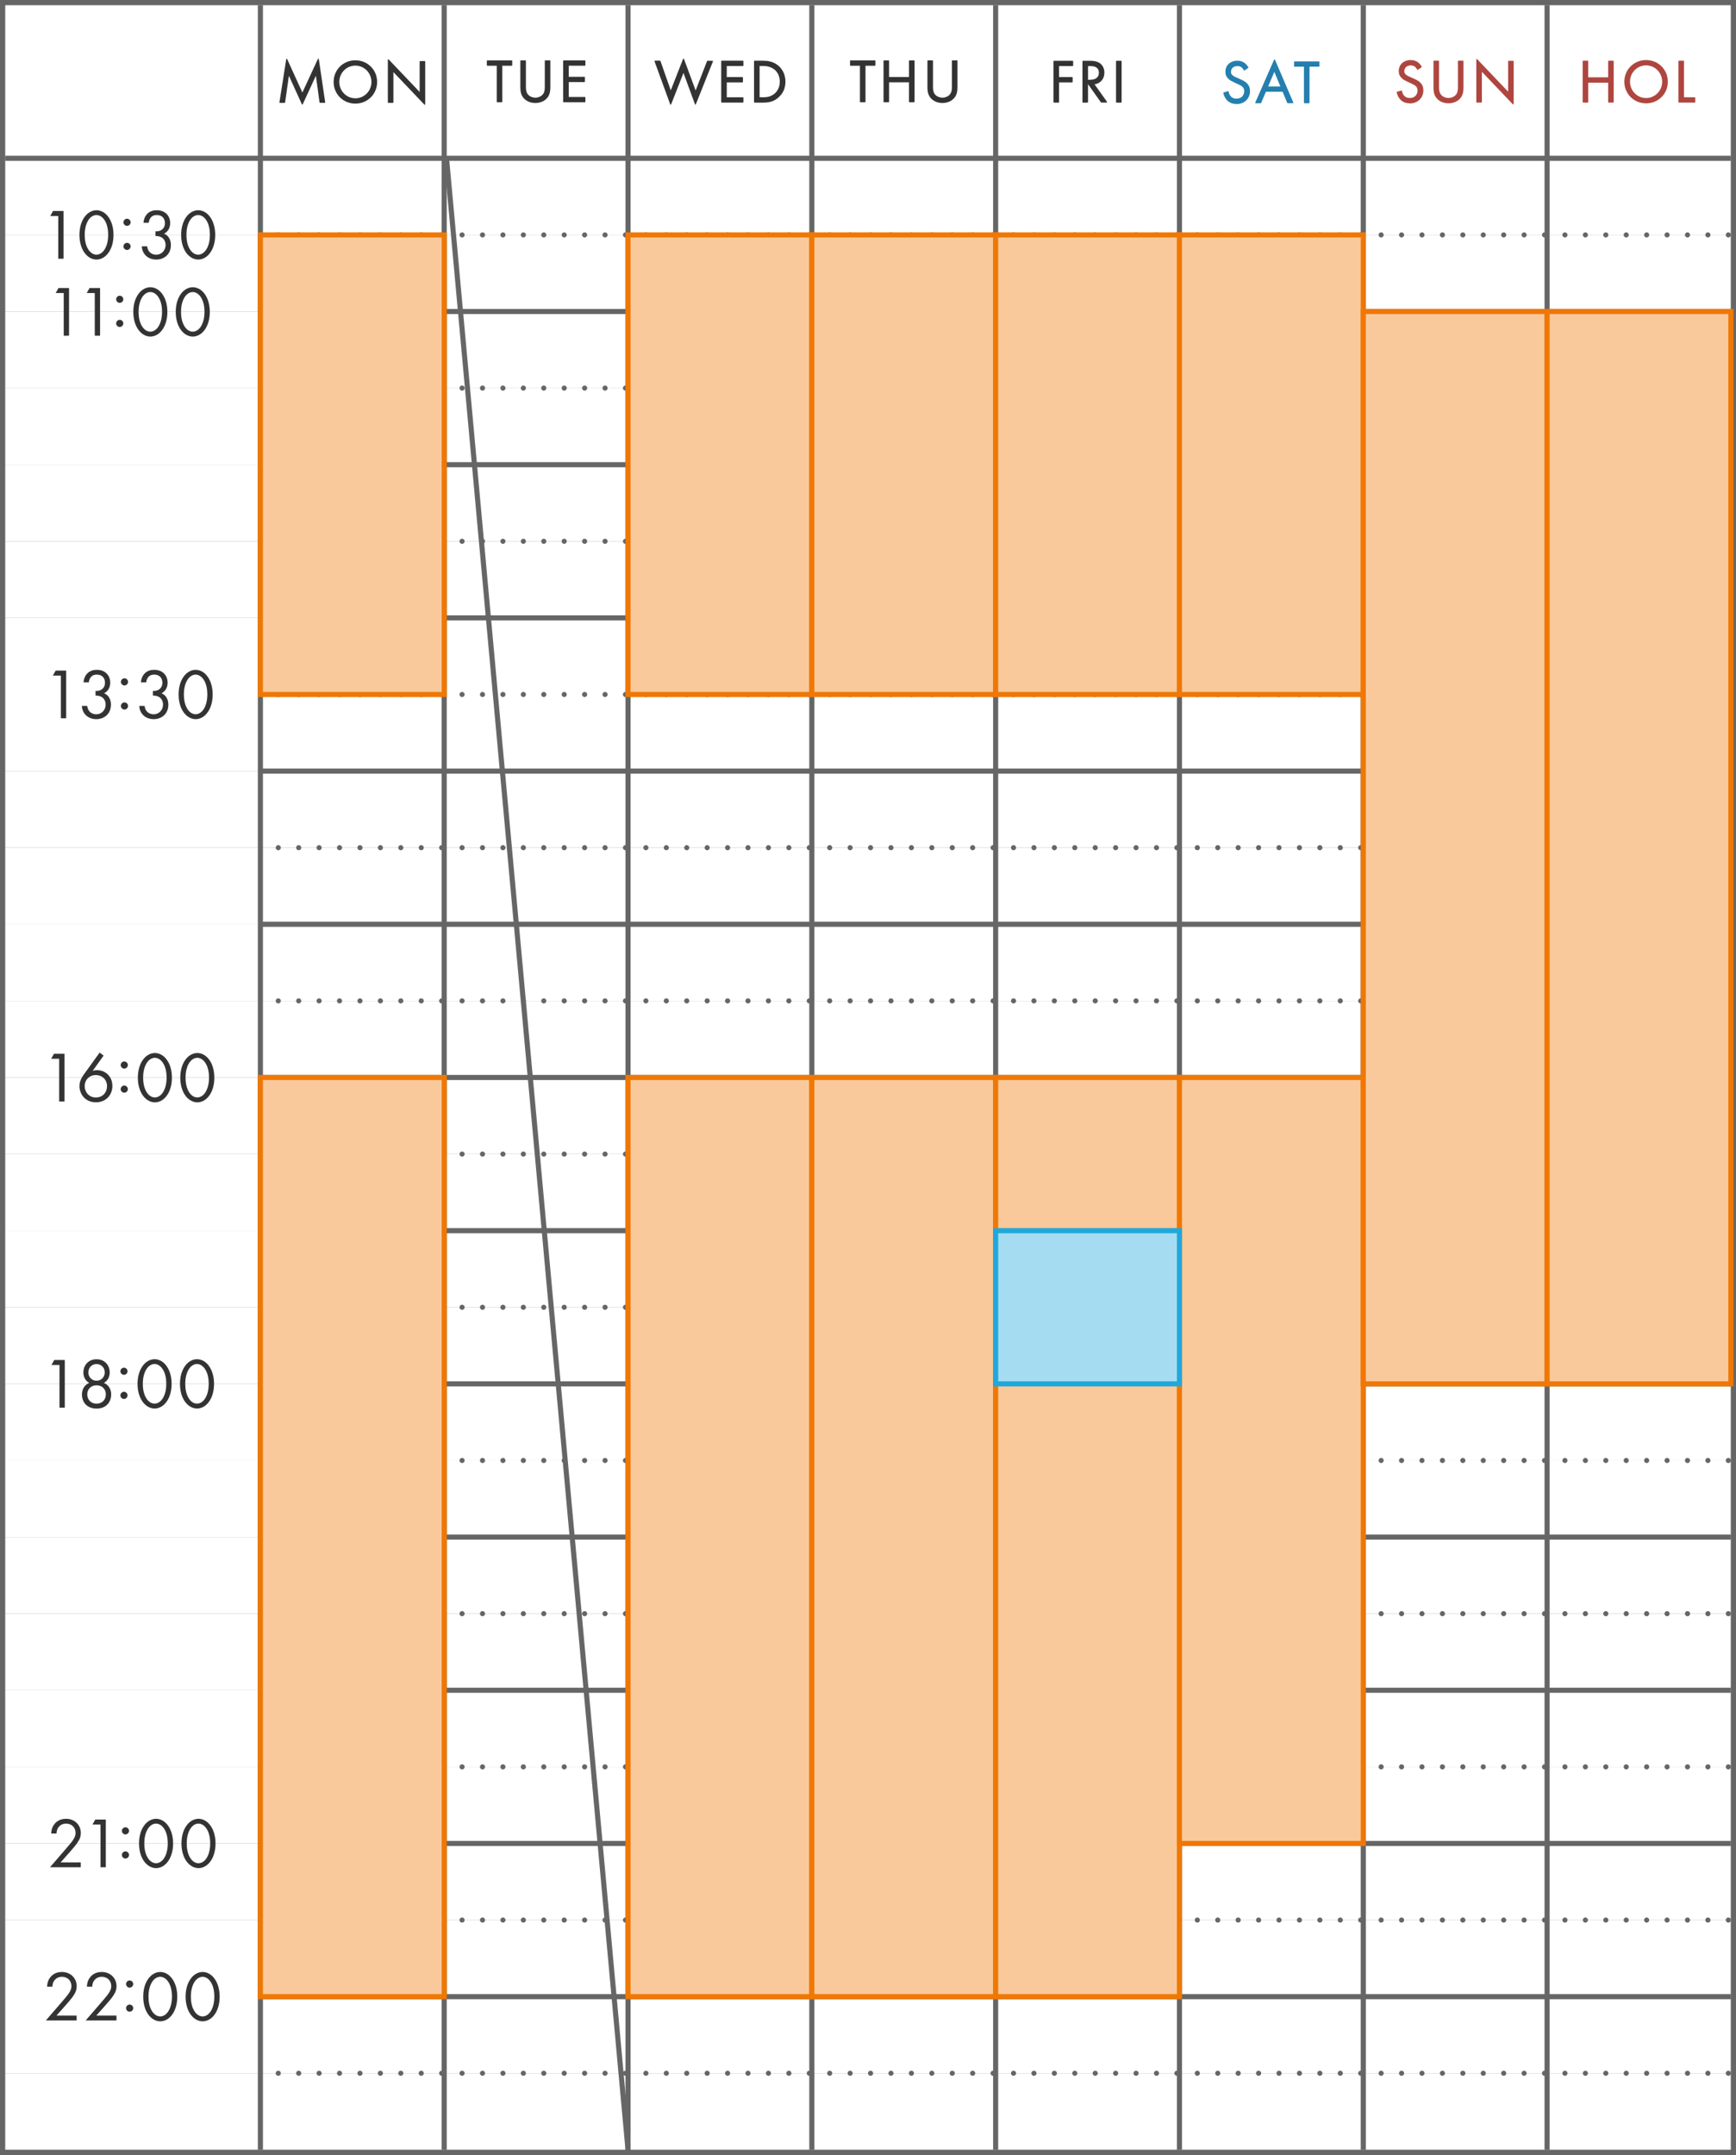 <?xml version="1.0" encoding="UTF-8"?>
<svg id="_レイヤー_2" data-name="レイヤー 2" xmlns="http://www.w3.org/2000/svg" viewBox="0 0 340 422">
  <rect x="0" y="0" width="340" height="422" fill="#808080" stroke="none"/>
  <defs>
    <style>
      .cls-1 {
        stroke-dasharray: 0 0 0 4;
      }

      .cls-1, .cls-2 {
        stroke-linecap: round;
      }

      .cls-1, .cls-2, .cls-3, .cls-4, .cls-5 {
        stroke-miterlimit: 10;
      }

      .cls-1, .cls-2, .cls-5 {
        fill: none;
        stroke: #666;
      }

      .cls-6 {
        fill: #fff;
      }

      .cls-7 {
        fill: #666;
      }

      .cls-8 {
        fill: #333;
      }

      .cls-9 {
        fill: #ae463f;
      }

      .cls-10 {
        fill: #247fae;
      }

      .cls-3 {
        fill: #a6dcf1;
        stroke: #20a8db;
      }

      .cls-4 {
        fill: #f9c99b;
        stroke: #ef7805;
      }
    </style>
  </defs>
  <g id="_レイヤー_1-2" data-name="レイヤー 1">
    <g>
      <rect class="cls-6" x="1" y="31" width="50" height="15"/>
      <rect class="cls-6" x="1" y="46" width="50" height="15"/>
      <rect class="cls-6" x="1" y="61" width="50" height="15"/>
      <rect class="cls-6" x="1" y="76" width="50" height="15"/>
      <rect class="cls-6" x="1" y="91" width="50" height="15"/>
      <rect class="cls-6" x="1" y="106" width="50" height="15"/>
      <rect class="cls-6" x="1" y="121" width="50" height="15"/>
      <rect class="cls-6" x="1" y="136" width="50" height="15"/>
      <rect class="cls-6" x="1" y="151" width="50" height="15"/>
      <rect class="cls-6" x="1" y="166" width="50" height="15"/>
      <rect class="cls-6" x="1" y="181" width="50" height="15"/>
      <rect class="cls-6" x="1" y="196" width="50" height="15"/>
      <rect class="cls-6" x="1" y="211" width="50" height="15"/>
      <rect class="cls-6" x="1" y="226" width="50" height="15"/>
      <rect class="cls-6" x="1" y="241" width="50" height="15"/>
      <rect class="cls-6" x="1" y="256" width="50" height="15"/>
      <rect class="cls-6" x="1" y="271" width="50" height="15"/>
      <rect class="cls-6" x="1" y="286" width="50" height="15"/>
      <rect class="cls-6" x="1" y="301" width="50" height="15"/>
      <rect class="cls-6" x="1" y="316" width="50" height="15"/>
      <rect class="cls-6" x="1" y="331" width="50" height="15"/>
      <rect class="cls-6" x="1" y="346" width="50" height="15"/>
      <rect class="cls-6" x="1" y="361" width="50" height="15"/>
      <rect class="cls-6" x="1" y="376" width="50" height="15"/>
      <rect class="cls-6" x="1" y="391" width="50" height="15"/>
      <rect class="cls-6" x="1" y="406" width="50" height="15"/>
      <g>
        <rect class="cls-6" x="1" y="1" width="50" height="30"/>
        <rect class="cls-6" x="51" y="1" width="36" height="30"/>
        <rect class="cls-6" x="51" y="31" width="36" height="15"/>
        <rect class="cls-6" x="51" y="46" width="36" height="15"/>
        <rect class="cls-6" x="51" y="61" width="36" height="15"/>
        <rect class="cls-6" x="51" y="76" width="36" height="15"/>
        <rect class="cls-6" x="51" y="91" width="36" height="15"/>
        <rect class="cls-6" x="51" y="106" width="36" height="15"/>
        <rect class="cls-6" x="51" y="121" width="36" height="15"/>
        <rect class="cls-6" x="51" y="136" width="36" height="15"/>
        <rect class="cls-6" x="51" y="151" width="36" height="15"/>
        <rect class="cls-6" x="51" y="166" width="36" height="15"/>
        <rect class="cls-6" x="51" y="181" width="36" height="15"/>
        <rect class="cls-6" x="51" y="196" width="36" height="15"/>
        <rect class="cls-6" x="51" y="211" width="36" height="15"/>
        <rect class="cls-6" x="51" y="226" width="36" height="15"/>
        <rect class="cls-6" x="51" y="241" width="36" height="15"/>
        <rect class="cls-6" x="51" y="256" width="36" height="15"/>
        <rect class="cls-6" x="51" y="271" width="36" height="15"/>
        <rect class="cls-6" x="51" y="286" width="36" height="15"/>
        <rect class="cls-6" x="51" y="301" width="36" height="15"/>
        <rect class="cls-6" x="51" y="316" width="36" height="15"/>
        <rect class="cls-6" x="51" y="331" width="36" height="15"/>
        <rect class="cls-6" x="51" y="346" width="36" height="15"/>
        <rect class="cls-6" x="51" y="361" width="36" height="15"/>
        <rect class="cls-6" x="51" y="376" width="36" height="15"/>
        <rect class="cls-6" x="51" y="391" width="36" height="15"/>
        <rect class="cls-6" x="51" y="406" width="36" height="15"/>
        <rect class="cls-6" x="87" y="1" width="36" height="30"/>
        <rect class="cls-6" x="87" y="31" width="36" height="15"/>
        <rect class="cls-6" x="87" y="46" width="36" height="15"/>
        <rect class="cls-6" x="87" y="61" width="36" height="15"/>
        <rect class="cls-6" x="87" y="76" width="36" height="15"/>
        <rect class="cls-6" x="87" y="91" width="36" height="15"/>
        <rect class="cls-6" x="87" y="106" width="36" height="15"/>
        <rect class="cls-6" x="87" y="121" width="36" height="15"/>
        <rect class="cls-6" x="87" y="136" width="36" height="15"/>
        <rect class="cls-6" x="87" y="151" width="36" height="15"/>
        <rect class="cls-6" x="87" y="166" width="36" height="15"/>
        <rect class="cls-6" x="87" y="181" width="36" height="15"/>
        <rect class="cls-6" x="87" y="196" width="36" height="15"/>
        <rect class="cls-6" x="87" y="211" width="36" height="15"/>
        <rect class="cls-6" x="87" y="226" width="36" height="15"/>
        <rect class="cls-6" x="87" y="241" width="36" height="15"/>
        <rect class="cls-6" x="87" y="256" width="36" height="15"/>
        <rect class="cls-6" x="87" y="271" width="36" height="15"/>
        <rect class="cls-6" x="87" y="286" width="36" height="15"/>
        <rect class="cls-6" x="87" y="301" width="36" height="15"/>
        <rect class="cls-6" x="87" y="316" width="36" height="15"/>
        <rect class="cls-6" x="87" y="331" width="36" height="15"/>
        <rect class="cls-6" x="87" y="346" width="36" height="15"/>
        <rect class="cls-6" x="87" y="361" width="36" height="15"/>
        <rect class="cls-6" x="87" y="376" width="36" height="15"/>
        <rect class="cls-6" x="87" y="391" width="36" height="15"/>
        <rect class="cls-6" x="87" y="406" width="36" height="15"/>
        <rect class="cls-6" x="123" y="1" width="36" height="30"/>
        <rect class="cls-6" x="123" y="31" width="36" height="15"/>
        <rect class="cls-6" x="123" y="46" width="36" height="15"/>
        <rect class="cls-6" x="123" y="61" width="36" height="15"/>
        <rect class="cls-6" x="123" y="76" width="36" height="15"/>
        <rect class="cls-6" x="123" y="91" width="36" height="15"/>
        <rect class="cls-6" x="123" y="106" width="36" height="15"/>
        <rect class="cls-6" x="123" y="121" width="36" height="15"/>
        <rect class="cls-6" x="123" y="136" width="36" height="15"/>
        <rect class="cls-6" x="123" y="151" width="36" height="15"/>
        <rect class="cls-6" x="123" y="166" width="36" height="15"/>
        <rect class="cls-6" x="123" y="181" width="36" height="15"/>
        <rect class="cls-6" x="123" y="196" width="36" height="15"/>
        <rect class="cls-6" x="123" y="211" width="36" height="15"/>
        <rect class="cls-6" x="123" y="226" width="36" height="15"/>
        <rect class="cls-6" x="123" y="241" width="36" height="15"/>
        <rect class="cls-6" x="123" y="256" width="36" height="15"/>
        <rect class="cls-6" x="123" y="271" width="36" height="15"/>
        <rect class="cls-6" x="123" y="286" width="36" height="15"/>
        <rect class="cls-6" x="123" y="301" width="36" height="15"/>
        <rect class="cls-6" x="123" y="316" width="36" height="15"/>
        <rect class="cls-6" x="123" y="331" width="36" height="15"/>
        <rect class="cls-6" x="123" y="346" width="36" height="15"/>
        <rect class="cls-6" x="123" y="361" width="36" height="15"/>
        <rect class="cls-6" x="123" y="376" width="36" height="15"/>
        <rect class="cls-6" x="123" y="391" width="36" height="15"/>
        <rect class="cls-6" x="123" y="406" width="36" height="15"/>
        <rect class="cls-6" x="159" y="1" width="36" height="30"/>
        <rect class="cls-6" x="159" y="31" width="36" height="15"/>
        <rect class="cls-6" x="159" y="46" width="36" height="15"/>
        <rect class="cls-6" x="159" y="61" width="36" height="15"/>
        <rect class="cls-6" x="159" y="76" width="36" height="15"/>
        <rect class="cls-6" x="159" y="91" width="36" height="15"/>
        <rect class="cls-6" x="159" y="106" width="36" height="15"/>
        <rect class="cls-6" x="159" y="121" width="36" height="15"/>
        <rect class="cls-6" x="159" y="136" width="36" height="15"/>
        <rect class="cls-6" x="159" y="151" width="36" height="15"/>
        <rect class="cls-6" x="159" y="166" width="36" height="15"/>
        <rect class="cls-6" x="159" y="181" width="36" height="15"/>
        <rect class="cls-6" x="159" y="196" width="36" height="15"/>
        <rect class="cls-6" x="159" y="211" width="36" height="15"/>
        <rect class="cls-6" x="159" y="226" width="36" height="15"/>
        <rect class="cls-6" x="159" y="241" width="36" height="15"/>
        <rect class="cls-6" x="159" y="256" width="36" height="15"/>
        <rect class="cls-6" x="159" y="271" width="36" height="15"/>
        <rect class="cls-6" x="159" y="286" width="36" height="15"/>
        <rect class="cls-6" x="159" y="301" width="36" height="15"/>
        <rect class="cls-6" x="159" y="316" width="36" height="15"/>
        <rect class="cls-6" x="159" y="331" width="36" height="15"/>
        <rect class="cls-6" x="159" y="346" width="36" height="15"/>
        <rect class="cls-6" x="159" y="361" width="36" height="15"/>
        <rect class="cls-6" x="159" y="376" width="36" height="15"/>
        <rect class="cls-6" x="159" y="391" width="36" height="15"/>
        <rect class="cls-6" x="159" y="406" width="36" height="15"/>
        <rect class="cls-6" x="195" y="1" width="36" height="30"/>
        <rect class="cls-6" x="195" y="31" width="36" height="15"/>
        <rect class="cls-6" x="195" y="46" width="36" height="15"/>
        <rect class="cls-6" x="195" y="61" width="36" height="15"/>
        <rect class="cls-6" x="195" y="76" width="36" height="15"/>
        <rect class="cls-6" x="195" y="91" width="36" height="15"/>
        <rect class="cls-6" x="195" y="106" width="36" height="15"/>
        <rect class="cls-6" x="195" y="121" width="36" height="15"/>
        <rect class="cls-6" x="195" y="136" width="36" height="15"/>
        <rect class="cls-6" x="195" y="151" width="36" height="15"/>
        <rect class="cls-6" x="195" y="166" width="36" height="15"/>
        <rect class="cls-6" x="195" y="181" width="36" height="15"/>
        <rect class="cls-6" x="195" y="196" width="36" height="15"/>
        <rect class="cls-6" x="195" y="211" width="36" height="15"/>
        <rect class="cls-6" x="195" y="226" width="36" height="15"/>
        <rect class="cls-6" x="195" y="241" width="36" height="15"/>
        <rect class="cls-6" x="195" y="256" width="36" height="15"/>
        <rect class="cls-6" x="195" y="271" width="36" height="15"/>
        <rect class="cls-6" x="195" y="286" width="36" height="15"/>
        <rect class="cls-6" x="195" y="301" width="36" height="15"/>
        <rect class="cls-6" x="195" y="316" width="36" height="15"/>
        <rect class="cls-6" x="195" y="331" width="36" height="15"/>
        <rect class="cls-6" x="195" y="346" width="36" height="15"/>
        <rect class="cls-6" x="195" y="361" width="36" height="15"/>
        <rect class="cls-6" x="195" y="376" width="36" height="15"/>
        <rect class="cls-6" x="195" y="391" width="36" height="15"/>
        <rect class="cls-6" x="195" y="406" width="36" height="15"/>
        <rect class="cls-6" x="231" y="1" width="36" height="30"/>
        <rect class="cls-6" x="231" y="31" width="36" height="15"/>
        <rect class="cls-6" x="231" y="46" width="36" height="15"/>
        <rect class="cls-6" x="231" y="61" width="36" height="15"/>
        <rect class="cls-6" x="231" y="76" width="36" height="15"/>
        <rect class="cls-6" x="231" y="91" width="36" height="15"/>
        <rect class="cls-6" x="231" y="106" width="36" height="15"/>
        <rect class="cls-6" x="231" y="121" width="36" height="15"/>
        <rect class="cls-6" x="231" y="136" width="36" height="15"/>
        <rect class="cls-6" x="231" y="151" width="36" height="15"/>
        <rect class="cls-6" x="231" y="166" width="36" height="15"/>
        <rect class="cls-6" x="231" y="181" width="36" height="15"/>
        <rect class="cls-6" x="231" y="196" width="36" height="15"/>
        <rect class="cls-6" x="231" y="211" width="36" height="15"/>
        <rect class="cls-6" x="231" y="226" width="36" height="15"/>
        <rect class="cls-6" x="231" y="241" width="36" height="15"/>
        <rect class="cls-6" x="231" y="256" width="36" height="15"/>
        <rect class="cls-6" x="231" y="271" width="36" height="15"/>
        <rect class="cls-6" x="231" y="286" width="36" height="15"/>
        <rect class="cls-6" x="231" y="301" width="36" height="15"/>
        <rect class="cls-6" x="231" y="316" width="36" height="15"/>
        <rect class="cls-6" x="231" y="331" width="36" height="15"/>
        <rect class="cls-6" x="231" y="346" width="36" height="15"/>
        <rect class="cls-6" x="231" y="361" width="36" height="15"/>
        <rect class="cls-6" x="231" y="376" width="36" height="15"/>
        <rect class="cls-6" x="231" y="391" width="36" height="15"/>
        <rect class="cls-6" x="231" y="406" width="36" height="15"/>
        <rect class="cls-6" x="267" y="1" width="36" height="30"/>
        <rect class="cls-6" x="267" y="31" width="36" height="15"/>
        <rect class="cls-6" x="267" y="46" width="36" height="15"/>
        <rect class="cls-6" x="267" y="61" width="36" height="15"/>
        <rect class="cls-6" x="267" y="76" width="36" height="15"/>
        <rect class="cls-6" x="267" y="91" width="36" height="15"/>
        <rect class="cls-6" x="267" y="106" width="36" height="15"/>
        <rect class="cls-6" x="267" y="121" width="36" height="15"/>
        <rect class="cls-6" x="267" y="136" width="36" height="15"/>
        <rect class="cls-6" x="267" y="151" width="36" height="15"/>
        <rect class="cls-6" x="267" y="166" width="36" height="15"/>
        <rect class="cls-6" x="267" y="181" width="36" height="15"/>
        <rect class="cls-6" x="267" y="196" width="36" height="15"/>
        <rect class="cls-6" x="267" y="211" width="36" height="15"/>
        <rect class="cls-6" x="267" y="226" width="36" height="15"/>
        <rect class="cls-6" x="267" y="241" width="36" height="15"/>
        <rect class="cls-6" x="267" y="256" width="36" height="15"/>
        <rect class="cls-6" x="267" y="271" width="36" height="15"/>
        <rect class="cls-6" x="267" y="286" width="36" height="15"/>
        <rect class="cls-6" x="267" y="301" width="36" height="15"/>
        <rect class="cls-6" x="267" y="316" width="36" height="15"/>
        <rect class="cls-6" x="267" y="331" width="36" height="15"/>
        <rect class="cls-6" x="267" y="346" width="36" height="15"/>
        <rect class="cls-6" x="267" y="361" width="36" height="15"/>
        <rect class="cls-6" x="267" y="376" width="36" height="15"/>
        <rect class="cls-6" x="267" y="391" width="36" height="15"/>
        <rect class="cls-6" x="267" y="406" width="36" height="15"/>
        <rect class="cls-6" x="303" y="1" width="36" height="30"/>
        <rect class="cls-6" x="303" y="31" width="36" height="15"/>
        <rect class="cls-6" x="303" y="46" width="36" height="15"/>
        <rect class="cls-6" x="303" y="61" width="36" height="15"/>
        <rect class="cls-6" x="303" y="76" width="36" height="15"/>
        <rect class="cls-6" x="303" y="91" width="36" height="15"/>
        <rect class="cls-6" x="303" y="106" width="36" height="15"/>
        <rect class="cls-6" x="303" y="121" width="36" height="15"/>
        <rect class="cls-6" x="303" y="136" width="36" height="15"/>
        <rect class="cls-6" x="303" y="151" width="36" height="15"/>
        <rect class="cls-6" x="303" y="166" width="36" height="15"/>
        <rect class="cls-6" x="303" y="181" width="36" height="15"/>
        <rect class="cls-6" x="303" y="196" width="36" height="15"/>
        <rect class="cls-6" x="303" y="211" width="36" height="15"/>
        <rect class="cls-6" x="303" y="226" width="36" height="15"/>
        <rect class="cls-6" x="303" y="241" width="36" height="15"/>
        <rect class="cls-6" x="303" y="256" width="36" height="15"/>
        <rect class="cls-6" x="303" y="271" width="36" height="15"/>
        <rect class="cls-6" x="303" y="286" width="36" height="15"/>
        <rect class="cls-6" x="303" y="301" width="36" height="15"/>
        <rect class="cls-6" x="303" y="316" width="36" height="15"/>
        <rect class="cls-6" x="303" y="331" width="36" height="15"/>
        <rect class="cls-6" x="303" y="346" width="36" height="15"/>
        <rect class="cls-6" x="303" y="361" width="36" height="15"/>
        <rect class="cls-6" x="303" y="376" width="36" height="15"/>
        <rect class="cls-6" x="303" y="391" width="36" height="15"/>
        <rect class="cls-6" x="303" y="406" width="36" height="15"/>
        <g>
          <line class="cls-1" x1="338.5" y1="46" x2="51.5" y2="46"/>
          <line class="cls-1" x1="338.5" y1="76" x2="51.5" y2="76"/>
          <line class="cls-1" x1="338.5" y1="106" x2="51.5" y2="106"/>
          <line class="cls-1" x1="338.5" y1="136" x2="51.5" y2="136"/>
          <line class="cls-1" x1="338.5" y1="166" x2="51.5" y2="166"/>
          <line class="cls-1" x1="338.5" y1="196" x2="51.5" y2="196"/>
          <line class="cls-1" x1="338.5" y1="226" x2="51.5" y2="226"/>
          <line class="cls-1" x1="338.5" y1="256" x2="51.5" y2="256"/>
          <line class="cls-1" x1="338.5" y1="286" x2="51.5" y2="286"/>
          <line class="cls-1" x1="338.5" y1="316" x2="51.5" y2="316"/>
          <line class="cls-1" x1="338.5" y1="346" x2="51.5" y2="346"/>
          <line class="cls-1" x1="338.5" y1="376" x2="51.5" y2="376"/>
          <line class="cls-1" x1="338.5" y1="406" x2="51.5" y2="406"/>
        </g>
        <g>
          <line class="cls-5" x1="339" y1="31" x2="1" y2="31"/>
          <line class="cls-5" x1="339" y1="61" x2="51" y2="61"/>
          <line class="cls-5" x1="339" y1="91" x2="51" y2="91"/>
          <line class="cls-5" x1="339" y1="121" x2="51" y2="121"/>
          <line class="cls-5" x1="339" y1="151" x2="51" y2="151"/>
          <line class="cls-5" x1="339" y1="181" x2="51" y2="181"/>
          <line class="cls-5" x1="339" y1="211" x2="51" y2="211"/>
          <line class="cls-5" x1="339" y1="241" x2="51" y2="241"/>
          <line class="cls-5" x1="339" y1="271" x2="51" y2="271"/>
          <line class="cls-5" x1="339" y1="301" x2="51" y2="301"/>
          <line class="cls-5" x1="339" y1="331" x2="51" y2="331"/>
          <line class="cls-5" x1="339" y1="361" x2="51" y2="361"/>
          <line class="cls-5" x1="339" y1="391" x2="51" y2="391"/>
        </g>
        <g>
          <line class="cls-5" x1="51" y1="421" x2="51" y2="1"/>
          <line class="cls-5" x1="87" y1="421" x2="87" y2="1"/>
          <line class="cls-5" x1="123" y1="421" x2="123" y2="1"/>
          <line class="cls-5" x1="159" y1="421" x2="159" y2="1"/>
          <line class="cls-5" x1="195" y1="421" x2="195" y2="1"/>
          <line class="cls-5" x1="231" y1="421" x2="231" y2="1"/>
          <line class="cls-5" x1="267" y1="421" x2="267" y2="1"/>
          <line class="cls-5" x1="303" y1="421" x2="303" y2="1"/>
        </g>
        <path class="cls-7" d="M339,1V421H1V1H339m1-1H0V422H340V0h0Z"/>
        <g>
          <path class="cls-8" d="M59.21,20.48s-.08-.02-.09-.06l-2.54-5.59-.74,5.23s-.05,.09-.1,.09h-.91s-.06-.01-.08-.04c-.02-.02-.03-.05-.02-.08l1.33-8.44s.04-.08,.08-.08c0,0,0,0,.01,0,.04,0,.07,.02,.09,.06l2.98,6.55,3.04-6.57s.05-.06,.09-.06c0,0,0,0,.01,0,.04,0,.08,.04,.08,.08l1.25,8.46s0,.06-.02,.08c-.02,.02-.05,.03-.08,.03h-.91s-.09-.04-.1-.09l-.71-5.22-2.58,5.59s-.05,.06-.09,.06h0Z"/>
          <path class="cls-8" d="M69.6,20.29c-2.39,0-4.26-1.86-4.26-4.24s1.87-4.24,4.26-4.24,4.26,1.86,4.26,4.24-1.87,4.24-4.26,4.24Zm0-7.44c-1.74,0-3.15,1.43-3.15,3.2s1.41,3.2,3.15,3.2,3.15-1.44,3.15-3.2-1.41-3.2-3.15-3.2Z"/>
          <path class="cls-8" d="M83.18,20.51s-.05-.01-.07-.03l-6.06-6.36v5.93c0,.06-.04,.1-.1,.1h-.89c-.06,0-.1-.04-.1-.1V11.71s.02-.08,.06-.09c.01,0,.02,0,.04,0,.03,0,.05,.01,.07,.03l6.06,6.36v-5.95c0-.06,.04-.1,.1-.1h.89c.06,0,.1,.04,.1,.1v8.36s-.02,.08-.06,.09c-.01,0-.02,0-.04,0Z"/>
        </g>
        <g>
          <path class="cls-8" d="M97.39,20.03c-.06,0-.1-.04-.1-.1v-7.06h-1.84c-.06,0-.1-.04-.1-.1v-.84c0-.06,.04-.1,.1-.1h4.77c.06,0,.1,.04,.1,.1v.84c0,.06-.04,.1-.1,.1h-1.84v7.06c0,.06-.04,.1-.1,.1h-.89Z"/>
          <path class="cls-8" d="M104.85,20.17c-1.02,0-1.9-.41-2.42-1.12-.46-.64-.52-1.33-.52-1.98v-5.15c0-.06,.04-.1,.1-.1h.89c.06,0,.1,.04,.1,.1v4.91c0,.67,0,1.36,.6,1.87,.29,.25,.82,.43,1.25,.43s.96-.18,1.25-.43c.6-.51,.6-1.2,.6-1.87v-4.91c0-.06,.04-.1,.1-.1h.89c.06,0,.1,.04,.1,.1v5.15c0,.65-.06,1.34-.52,1.98-.52,.71-1.4,1.12-2.42,1.12Z"/>
          <path class="cls-8" d="M110.4,20.03c-.06,0-.1-.04-.1-.1V11.93c0-.06,.04-.1,.1-.1h4.15c.06,0,.1,.04,.1,.1v.84c0,.06-.04,.1-.1,.1h-3.16v2.17h3.07c.06,0,.1,.04,.1,.1v.84c0,.06-.04,.1-.1,.1h-3.07v2.91h3.16c.06,0,.1,.04,.1,.1v.84c0,.06-.04,.1-.1,.1h-4.15Z"/>
        </g>
        <g>
          <path class="cls-8" d="M136.21,20.51s-.08-.03-.09-.07l-2.26-6.16-2.42,6.16s-.05,.06-.09,.06h0s-.08-.03-.09-.07l-3.07-8.42s0-.06,.01-.09c.02-.03,.05-.04,.08-.04h.98s.08,.03,.09,.07l2.02,5.74,2.41-6.15s.05-.06,.09-.06h0s.08,.03,.09,.07l2.28,6.16,2.24-5.75s.05-.06,.09-.06h.98s.06,.02,.08,.04,.02,.06,0,.09l-3.36,8.42s-.05,.06-.09,.06h0Z"/>
          <path class="cls-8" d="M141.35,20.09c-.06,0-.1-.04-.1-.1V11.99c0-.06,.04-.1,.1-.1h4.15c.06,0,.1,.04,.1,.1v.84c0,.06-.04,.1-.1,.1h-3.16v2.17h3.07c.06,0,.1,.04,.1,.1v.84c0,.06-.04,.1-.1,.1h-3.07v2.91h3.16c.06,0,.1,.04,.1,.1v.84c0,.06-.04,.1-.1,.1h-4.15Z"/>
          <path class="cls-8" d="M147.78,20.09c-.06,0-.1-.04-.1-.1V11.99c0-.06,.04-.1,.1-.1h1.63c.88,0,2.01,.11,3.02,.96,.52,.44,1.4,1.43,1.4,3.15,0,1.29-.47,2.32-1.44,3.15-.8,.68-1.64,.95-2.99,.95h-1.62Zm1.67-1.04c.65,0,1.49-.08,2.23-.7,.48-.4,1.04-1.13,1.04-2.36,0-1.86-1.28-3.07-3.27-3.07h-.68v6.12h.68Z"/>
        </g>
        <g>
          <path class="cls-8" d="M168.52,20.03c-.06,0-.1-.04-.1-.1v-7.06h-1.84c-.06,0-.1-.04-.1-.1v-.84c0-.06,.04-.1,.1-.1h4.77c.06,0,.1,.04,.1,.1v.84c0,.06-.04,.1-.1,.1h-1.84v7.06c0,.06-.04,.1-.1,.1h-.89Z"/>
          <path class="cls-8" d="M178.13,20.03c-.06,0-.1-.04-.1-.1v-3.81h-3.9v3.81c0,.06-.04,.1-.1,.1h-.89c-.06,0-.1-.04-.1-.1V11.93c0-.06,.04-.1,.1-.1h.89c.06,0,.1,.04,.1,.1v3.15h3.9v-3.15c0-.06,.04-.1,.1-.1h.89c.06,0,.1,.04,.1,.1v8c0,.06-.04,.1-.1,.1h-.89Z"/>
          <path class="cls-8" d="M184.58,20.17c-1.02,0-1.9-.41-2.42-1.12-.46-.64-.52-1.33-.52-1.98v-5.15c0-.06,.04-.1,.1-.1h.89c.06,0,.1,.04,.1,.1v4.91c0,.67,0,1.36,.6,1.87,.29,.25,.82,.43,1.25,.43s.96-.18,1.25-.43c.6-.51,.6-1.2,.6-1.87v-4.91c0-.06,.04-.1,.1-.1h.89c.06,0,.1,.04,.1,.1v5.15c0,.65-.06,1.34-.52,1.98-.52,.71-1.4,1.12-2.42,1.12Z"/>
        </g>
        <g>
          <path class="cls-8" d="M206.43,20.1c-.06,0-.1-.04-.1-.1V12c0-.06,.04-.1,.1-.1h3.65c.06,0,.1,.04,.1,.1v.84c0,.06-.04,.1-.1,.1h-2.66v2.16h2.56c.06,0,.1,.04,.1,.1v.84c0,.06-.04,.1-.1,.1h-2.56v3.86c0,.06-.04,.1-.1,.1h-.89Z"/>
          <path class="cls-8" d="M215.66,20.1l-2.52-3.54h-.05v3.44c0,.06-.04,.1-.1,.1h-.89c-.06,0-.1-.04-.1-.1V12c0-.06,.04-.1,.1-.1h1.28c.62,0,1.4,.05,2,.46,.57,.38,.92,1.08,.92,1.86,0,1.23-.77,2.13-1.93,2.29l2.44,3.43s.03,.07,0,.1-.05,.05-.09,.05h-1.08Zm-2.1-4.49c1.06,0,1.66-.5,1.66-1.36,0-.51-.19-.86-.59-1.09-.35-.2-.75-.21-1.1-.21h-.44v2.67h.46Z"/>
          <rect class="cls-8" x="218.58" y="11.9" width="1.09" height="8.2" rx=".1" ry=".1"/>
        </g>
        <g>
          <path class="cls-10" d="M242.17,20.36c-.75,0-1.34-.22-1.81-.68-.36-.35-.64-.88-.77-1.46-.01-.05,.02-.1,.07-.12l.86-.24s.02,0,.03,0c.02,0,.04,0,.05,.02,.02,.02,.04,.04,.04,.07,.05,.37,.22,.72,.45,.96,.28,.28,.62,.41,1.08,.41,1.04,0,1.51-.74,1.51-1.48,0-.36-.12-.64-.36-.86-.22-.21-.54-.35-.93-.53l-.72-.34c-.37-.17-.75-.34-1.09-.68-.41-.39-.58-.81-.58-1.38,0-1.27,.96-2.16,2.34-2.16,.53,0,.95,.12,1.34,.38,.33,.22,.62,.55,.81,.92,.02,.05,0,.1-.03,.13l-.71,.47s-.04,.02-.05,.02c0,0-.02,0-.03,0-.03,0-.05-.03-.06-.05-.11-.22-.28-.44-.44-.57-.15-.11-.42-.25-.84-.25-.74,0-1.24,.46-1.24,1.14,0,.28,.07,.43,.27,.62,.23,.23,.51,.35,.81,.48l.77,.34c.52,.23,.94,.45,1.27,.78,.41,.41,.61,.9,.61,1.52,0,1.48-1.11,2.56-2.63,2.56Z"/>
          <path class="cls-10" d="M252.2,20.22s-.08-.02-.09-.06l-.91-2.19h-3.27l-.93,2.19s-.05,.06-.09,.06h-.98s-.07-.02-.08-.05-.02-.06,0-.09l3.68-8.38s.05-.06,.09-.06h0s.08,.02,.09,.06l3.59,8.38s0,.07,0,.09c-.02,.03-.05,.04-.08,.04h-.98Zm-1.43-3.29l-1.19-2.85-1.21,2.85h2.41Z"/>
          <path class="cls-10" d="M255.48,20.22c-.06,0-.1-.04-.1-.1v-7.06h-1.84c-.06,0-.1-.04-.1-.1v-.84c0-.06,.04-.1,.1-.1h4.77c.06,0,.1,.04,.1,.1v.84c0,.06-.04,.1-.1,.1h-1.84v7.06c0,.06-.04,.1-.1,.1h-.89Z"/>
        </g>
        <g>
          <path class="cls-9" d="M315.06,20.09c-.06,0-.1-.04-.1-.1v-3.81h-3.9v3.81c0,.06-.04,.1-.1,.1h-.89c-.06,0-.1-.04-.1-.1V11.99c0-.06,.04-.1,.1-.1h.89c.06,0,.1,.04,.1,.1v3.15h3.9v-3.15c0-.06,.04-.1,.1-.1h.89c.06,0,.1,.04,.1,.1v8c0,.06-.04,.1-.1,.1h-.89Z"/>
          <path class="cls-9" d="M322.39,20.24c-2.39,0-4.26-1.86-4.26-4.24s1.87-4.24,4.26-4.24,4.26,1.86,4.26,4.24-1.87,4.24-4.26,4.24Zm0-7.44c-1.74,0-3.15,1.43-3.15,3.2s1.41,3.2,3.15,3.2,3.15-1.44,3.15-3.2-1.41-3.2-3.15-3.2Z"/>
          <path class="cls-9" d="M328.83,20.09c-.06,0-.1-.04-.1-.1V11.99c0-.06,.04-.1,.1-.1h.89c.06,0,.1,.04,.1,.1v7.06h2.11c.06,0,.1,.04,.1,.1v.84c0,.06-.04,.1-.1,.1h-3.09Z"/>
        </g>
        <g>
          <path class="cls-9" d="M276.12,20.23c-.75,0-1.34-.22-1.81-.68-.36-.35-.64-.88-.77-1.46-.01-.05,.02-.1,.07-.12l.86-.24s.02,0,.03,0c.02,0,.04,0,.05,.02,.02,.02,.04,.04,.04,.07,.05,.37,.22,.72,.45,.96,.28,.28,.62,.41,1.08,.41,1.04,0,1.51-.74,1.51-1.48,0-.36-.12-.64-.36-.86-.22-.21-.54-.35-.93-.53l-.72-.34c-.37-.17-.75-.34-1.09-.68-.41-.39-.58-.81-.58-1.38,0-1.27,.96-2.16,2.34-2.16,.53,0,.95,.12,1.34,.38,.33,.22,.62,.55,.81,.92,.02,.05,0,.1-.03,.13l-.71,.47s-.04,.02-.05,.02c0,0-.02,0-.03,0-.03,0-.05-.03-.06-.05-.11-.22-.28-.44-.44-.57-.15-.11-.42-.25-.84-.25-.74,0-1.24,.46-1.24,1.14,0,.28,.07,.43,.27,.62,.23,.23,.51,.35,.81,.48l.77,.34c.52,.23,.94,.45,1.27,.78,.41,.41,.61,.9,.61,1.52,0,1.48-1.11,2.56-2.63,2.56Z"/>
          <path class="cls-9" d="M283.69,20.23c-1.02,0-1.9-.41-2.42-1.12-.46-.64-.52-1.33-.52-1.98v-5.15c0-.06,.04-.1,.1-.1h.89c.06,0,.1,.04,.1,.1v4.91c0,.67,0,1.36,.6,1.87,.29,.25,.82,.43,1.25,.43s.96-.18,1.25-.43c.6-.51,.6-1.2,.6-1.87v-4.91c0-.06,.04-.1,.1-.1h.89c.06,0,.1,.04,.1,.1v5.15c0,.65-.06,1.34-.52,1.98-.52,.71-1.4,1.12-2.42,1.12Z"/>
          <path class="cls-9" d="M296.36,20.45s-.05-.01-.07-.03l-6.06-6.36v5.93c0,.06-.04,.1-.1,.1h-.89c-.06,0-.1-.04-.1-.1V11.65s.02-.08,.06-.09c.01,0,.02,0,.04,0,.03,0,.05,.01,.07,.03l6.06,6.36v-5.95c0-.06,.04-.1,.1-.1h.89c.06,0,.1,.04,.1,.1v8.36s-.02,.08-.06,.09c-.01,0-.02,0-.04,0Z"/>
        </g>
      </g>
      <g>
        <path class="cls-8" d="M11.41,42.3h-1.57l.55-.98h2.06v9.34h-1.04v-8.36Z"/>
        <path class="cls-8" d="M16.5,49.43c-.62-.9-.94-2.1-.94-3.43s.32-2.54,.94-3.43c.71-1.04,1.65-1.4,2.4-1.4s1.68,.36,2.39,1.4c.62,.9,.94,2.1,.94,3.43s-.32,2.54-.94,3.43c-.71,1.04-1.65,1.4-2.39,1.4s-1.68-.36-2.4-1.4Zm.78-6.28c-.5,.8-.69,1.86-.69,2.84s.18,2.04,.69,2.84c.49,.79,1.13,1.04,1.61,1.04s1.12-.25,1.61-1.04c.5-.8,.69-1.86,.69-2.84s-.18-2.05-.69-2.84c-.49-.78-1.13-1.04-1.61-1.04s-1.12,.25-1.61,1.04Z"/>
        <path class="cls-8" d="M24.88,42.83c.38,0,.7,.32,.7,.7s-.32,.7-.7,.7-.7-.32-.7-.7,.32-.7,.7-.7Zm0,4.72c.38,0,.7,.32,.7,.7s-.32,.7-.7,.7-.7-.32-.7-.7,.32-.7,.7-.7Z"/>
        <path class="cls-8" d="M28.1,43.63c.03-.52,.2-.99,.43-1.37,.62-.97,1.61-1.09,2.17-1.09,1.77,0,2.63,1.23,2.63,2.52,0,.67-.25,1.6-1.2,2.07,.32,.13,1.34,.64,1.34,2.25,0,1.75-1.28,2.82-2.87,2.82-.97,0-2.1-.41-2.61-1.61-.14-.34-.2-.64-.21-.98h1.04c.04,.34,.15,.69,.34,.94,.31,.45,.85,.7,1.44,.7,1.04,0,1.83-.85,1.83-1.89,0-.53-.21-1.25-.92-1.57-.29-.14-.7-.21-1.06-.2v-.92c.36,.03,.77-.04,1.06-.2,.29-.15,.79-.55,.79-1.39s-.45-1.6-1.6-1.6c-.38,0-.84,.07-1.2,.53-.18,.24-.34,.59-.36,.98h-1.04Z"/>
        <path class="cls-8" d="M36.42,49.43c-.62-.9-.94-2.1-.94-3.43s.32-2.54,.94-3.43c.71-1.04,1.65-1.4,2.4-1.4s1.68,.36,2.39,1.4c.62,.9,.94,2.1,.94,3.43s-.32,2.54-.94,3.43c-.71,1.04-1.65,1.4-2.39,1.4s-1.68-.36-2.4-1.4Zm.78-6.28c-.5,.8-.69,1.86-.69,2.84s.18,2.04,.69,2.84c.49,.79,1.13,1.04,1.61,1.04s1.12-.25,1.61-1.04c.5-.8,.69-1.86,.69-2.84s-.18-2.05-.69-2.84c-.49-.78-1.13-1.04-1.61-1.04s-1.12,.25-1.61,1.04Z"/>
      </g>
      <g>
        <path class="cls-8" d="M11.92,132.3h-1.57l.55-.98h2.06v9.34h-1.04v-8.36Z"/>
        <path class="cls-8" d="M16.36,133.63c.03-.52,.2-.99,.43-1.37,.62-.97,1.61-1.09,2.17-1.09,1.77,0,2.63,1.23,2.63,2.52,0,.67-.25,1.6-1.2,2.07,.32,.13,1.34,.64,1.34,2.25,0,1.75-1.28,2.82-2.87,2.82-.97,0-2.1-.41-2.61-1.61-.14-.34-.2-.64-.21-.98h1.04c.04,.34,.15,.69,.34,.94,.31,.45,.85,.7,1.44,.7,1.04,0,1.83-.85,1.83-1.89,0-.53-.21-1.25-.92-1.57-.29-.14-.7-.21-1.06-.2v-.92c.36,.03,.77-.04,1.06-.2,.29-.15,.79-.55,.79-1.39s-.45-1.6-1.6-1.6c-.38,0-.84,.07-1.2,.53-.18,.24-.34,.59-.36,.98h-1.04Z"/>
        <path class="cls-8" d="M24.38,132.83c.38,0,.7,.32,.7,.7s-.32,.7-.7,.7-.7-.32-.7-.7,.32-.7,.7-.7Zm0,4.72c.38,0,.7,.32,.7,.7s-.32,.7-.7,.7-.7-.32-.7-.7,.32-.7,.7-.7Z"/>
        <path class="cls-8" d="M27.6,133.63c.03-.52,.2-.99,.43-1.37,.62-.97,1.61-1.09,2.17-1.09,1.77,0,2.63,1.23,2.63,2.52,0,.67-.25,1.6-1.2,2.07,.32,.13,1.34,.64,1.34,2.25,0,1.75-1.28,2.82-2.87,2.82-.97,0-2.1-.41-2.61-1.61-.14-.34-.2-.64-.21-.98h1.04c.04,.34,.15,.69,.34,.94,.31,.45,.85,.7,1.44,.7,1.04,0,1.83-.85,1.83-1.89,0-.53-.21-1.25-.92-1.57-.29-.14-.7-.21-1.06-.2v-.92c.36,.03,.77-.04,1.06-.2,.29-.15,.79-.55,.79-1.39s-.45-1.6-1.6-1.6c-.38,0-.84,.07-1.2,.53-.18,.24-.34,.59-.36,.98h-1.04Z"/>
        <path class="cls-8" d="M35.92,139.43c-.62-.9-.94-2.1-.94-3.43s.32-2.54,.94-3.43c.71-1.04,1.65-1.4,2.4-1.4s1.68,.36,2.39,1.4c.62,.9,.94,2.1,.94,3.43s-.32,2.54-.94,3.43c-.71,1.04-1.65,1.4-2.39,1.4s-1.68-.36-2.4-1.4Zm.78-6.28c-.5,.8-.69,1.86-.69,2.84s.18,2.04,.69,2.84c.49,.79,1.13,1.04,1.61,1.04s1.12-.25,1.61-1.04c.5-.8,.69-1.86,.69-2.84s-.18-2.05-.69-2.84c-.49-.78-1.13-1.04-1.61-1.04s-1.12,.25-1.61,1.04Z"/>
      </g>
      <g>
        <path class="cls-8" d="M11.59,207.34h-1.57l.55-.98h2.06v9.34h-1.04v-8.36Z"/>
        <path class="cls-8" d="M20.29,206.72l-2.14,2.98c.27-.08,.53-.13,.83-.13,1.79,0,3.03,1.34,3.03,3.08,0,1.86-1.34,3.21-3.21,3.21-2.2,0-3.24-1.71-3.24-3.18,0-.35,.07-1.16,.77-2.14l3.18-4.41,.79,.59Zm.67,5.97c0-1.25-.92-2.16-2.2-2.16s-2.17,.94-2.17,2.16,.88,2.23,2.19,2.23,2.18-.97,2.18-2.23Z"/>
        <path class="cls-8" d="M24.34,207.86c.38,0,.7,.32,.7,.7s-.32,.7-.7,.7-.7-.32-.7-.7,.32-.7,.7-.7Zm0,4.72c.38,0,.7,.32,.7,.7s-.32,.7-.7,.7-.7-.32-.7-.7,.32-.7,.7-.7Z"/>
        <path class="cls-8" d="M27.94,214.47c-.62-.9-.94-2.1-.94-3.43s.32-2.54,.94-3.43c.71-1.04,1.65-1.4,2.4-1.4s1.68,.36,2.39,1.4c.62,.9,.94,2.1,.94,3.43s-.32,2.54-.94,3.43c-.71,1.04-1.65,1.4-2.39,1.4s-1.68-.36-2.4-1.4Zm.78-6.28c-.5,.8-.69,1.86-.69,2.84s.18,2.04,.69,2.84c.49,.79,1.13,1.04,1.61,1.04s1.12-.25,1.61-1.04c.5-.8,.69-1.86,.69-2.84s-.18-2.05-.69-2.84c-.49-.78-1.13-1.04-1.61-1.04s-1.12,.25-1.61,1.04Z"/>
        <path class="cls-8" d="M36.25,214.47c-.62-.9-.94-2.1-.94-3.43s.32-2.54,.94-3.43c.71-1.04,1.65-1.4,2.4-1.4s1.68,.36,2.39,1.4c.62,.9,.94,2.1,.94,3.43s-.32,2.54-.94,3.43c-.71,1.04-1.65,1.4-2.39,1.4s-1.68-.36-2.4-1.4Zm.78-6.28c-.5,.8-.69,1.86-.69,2.84s.18,2.04,.69,2.84c.49,.79,1.13,1.04,1.61,1.04s1.12-.25,1.61-1.04c.5-.8,.69-1.86,.69-2.84s-.18-2.05-.69-2.84c-.49-.78-1.13-1.04-1.61-1.04s-1.12,.25-1.61,1.04Z"/>
      </g>
      <g>
        <path class="cls-8" d="M11.65,267.3h-1.57l.55-.98h2.06v9.34h-1.04v-8.36Z"/>
        <path class="cls-8" d="M21.77,273.09c0,1.46-.95,2.75-2.86,2.75s-2.86-1.29-2.86-2.75c0-1.01,.46-1.86,1.41-2.28-.74-.43-1.13-1.18-1.13-2.04,0-1.33,.9-2.59,2.58-2.59s2.58,1.26,2.58,2.59c0,.87-.39,1.61-1.13,2.04,.95,.42,1.42,1.27,1.42,2.28Zm-1.04-.03c0-1.05-.76-1.78-1.82-1.78s-1.82,.73-1.82,1.78,.74,1.82,1.82,1.82,1.82-.76,1.82-1.82Zm-.22-4.29c0-1.02-.74-1.65-1.6-1.65s-1.6,.63-1.6,1.65c0,.92,.69,1.61,1.6,1.61s1.6-.69,1.6-1.61Z"/>
        <path class="cls-8" d="M24.28,267.83c.38,0,.7,.32,.7,.7s-.32,.7-.7,.7-.7-.32-.7-.7,.32-.7,.7-.7Zm0,4.72c.38,0,.7,.32,.7,.7s-.32,.7-.7,.7-.7-.32-.7-.7,.32-.7,.7-.7Z"/>
        <path class="cls-8" d="M27.88,274.43c-.62-.9-.94-2.1-.94-3.43s.32-2.54,.94-3.43c.71-1.04,1.65-1.4,2.4-1.4s1.68,.36,2.39,1.4c.62,.9,.94,2.1,.94,3.43s-.32,2.54-.94,3.43c-.71,1.04-1.65,1.4-2.39,1.4s-1.68-.36-2.4-1.4Zm.78-6.28c-.5,.8-.69,1.86-.69,2.84s.18,2.04,.69,2.84c.49,.79,1.13,1.04,1.61,1.04s1.12-.25,1.61-1.04c.5-.8,.69-1.86,.69-2.84s-.18-2.05-.69-2.84c-.49-.78-1.13-1.04-1.61-1.04s-1.12,.25-1.61,1.04Z"/>
        <path class="cls-8" d="M36.19,274.43c-.62-.9-.94-2.1-.94-3.43s.32-2.54,.94-3.43c.71-1.04,1.65-1.4,2.4-1.4s1.68,.36,2.39,1.4c.62,.9,.94,2.1,.94,3.43s-.32,2.54-.94,3.43c-.71,1.04-1.65,1.4-2.39,1.4s-1.68-.36-2.4-1.4Zm.78-6.28c-.5,.8-.69,1.86-.69,2.84s.18,2.04,.69,2.84c.49,.79,1.13,1.04,1.61,1.04s1.12-.25,1.61-1.04c.5-.8,.69-1.86,.69-2.84s-.18-2.05-.69-2.84c-.49-.78-1.13-1.04-1.61-1.04s-1.12,.25-1.61,1.04Z"/>
      </g>
      <g>
        <path class="cls-8" d="M9.79,365.66l3.4-3.94c.24-.28,.87-1.02,1.09-1.36,.42-.6,.52-1.05,.52-1.43,0-1.05-.76-1.82-1.86-1.82-.66,0-1.21,.29-1.56,.83-.18,.28-.29,.63-.31,1.11h-1.04c.04-.94,.34-1.51,.7-1.93,.39-.45,1.05-.95,2.21-.95,1.65,0,2.89,1.18,2.89,2.79,0,.63-.18,1.21-.74,2-.39,.55-.9,1.12-1.27,1.55l-1.95,2.2h3.95v.95h-6.04Z"/>
        <path class="cls-8" d="M19.68,357.3h-1.57l.55-.98h2.06v9.34h-1.04v-8.36Z"/>
        <path class="cls-8" d="M24.57,357.83c.38,0,.7,.32,.7,.7s-.32,.7-.7,.7-.7-.32-.7-.7,.32-.7,.7-.7Zm0,4.72c.38,0,.7,.32,.7,.7s-.32,.7-.7,.7-.7-.32-.7-.7,.32-.7,.7-.7Z"/>
        <path class="cls-8" d="M28.17,364.43c-.62-.9-.94-2.1-.94-3.43s.32-2.54,.94-3.43c.71-1.04,1.65-1.4,2.4-1.4s1.68,.36,2.39,1.4c.62,.9,.94,2.1,.94,3.43s-.32,2.54-.94,3.43c-.71,1.04-1.65,1.4-2.39,1.4s-1.68-.36-2.4-1.4Zm.78-6.28c-.5,.8-.69,1.86-.69,2.84s.18,2.04,.69,2.84c.49,.79,1.13,1.04,1.61,1.04s1.12-.25,1.61-1.04c.5-.8,.69-1.86,.69-2.84s-.18-2.05-.69-2.84c-.49-.78-1.13-1.04-1.61-1.04s-1.12,.25-1.61,1.04Z"/>
        <path class="cls-8" d="M36.48,364.43c-.62-.9-.94-2.1-.94-3.43s.32-2.54,.94-3.43c.71-1.04,1.65-1.4,2.4-1.4s1.68,.36,2.39,1.4c.62,.9,.94,2.1,.94,3.43s-.32,2.54-.94,3.43c-.71,1.04-1.65,1.4-2.39,1.4s-1.68-.36-2.4-1.4Zm.78-6.28c-.5,.8-.69,1.86-.69,2.84s.18,2.04,.69,2.84c.49,.79,1.13,1.04,1.61,1.04s1.12-.25,1.61-1.04c.5-.8,.69-1.86,.69-2.84s-.18-2.05-.69-2.84c-.49-.78-1.13-1.04-1.61-1.04s-1.12,.25-1.61,1.04Z"/>
      </g>
      <g>
        <path class="cls-8" d="M8.98,395.66l3.4-3.94c.24-.28,.87-1.02,1.09-1.36,.42-.6,.52-1.05,.52-1.43,0-1.05-.76-1.82-1.86-1.82-.66,0-1.21,.29-1.56,.83-.18,.28-.29,.63-.31,1.11h-1.04c.04-.94,.34-1.51,.7-1.93,.39-.45,1.05-.95,2.21-.95,1.65,0,2.89,1.18,2.89,2.79,0,.63-.18,1.21-.74,2-.39,.55-.9,1.12-1.27,1.55l-1.95,2.2h3.95v.95h-6.04Z"/>
        <path class="cls-8" d="M16.78,395.66l3.4-3.94c.24-.28,.87-1.02,1.09-1.36,.42-.6,.52-1.05,.52-1.43,0-1.05-.76-1.82-1.86-1.82-.66,0-1.21,.29-1.56,.83-.18,.28-.29,.63-.31,1.11h-1.04c.04-.94,.34-1.51,.7-1.93,.39-.45,1.05-.95,2.21-.95,1.65,0,2.89,1.18,2.89,2.79,0,.63-.18,1.21-.74,2-.39,.55-.9,1.12-1.27,1.55l-1.95,2.2h3.95v.95h-6.04Z"/>
        <path class="cls-8" d="M25.39,387.83c.38,0,.7,.32,.7,.7s-.32,.7-.7,.7-.7-.32-.7-.7,.32-.7,.7-.7Zm0,4.72c.38,0,.7,.32,.7,.7s-.32,.7-.7,.7-.7-.32-.7-.7,.32-.7,.7-.7Z"/>
        <path class="cls-8" d="M28.99,394.43c-.62-.9-.94-2.1-.94-3.43s.32-2.54,.94-3.43c.71-1.04,1.65-1.4,2.4-1.4s1.68,.36,2.39,1.4c.62,.9,.94,2.1,.94,3.43s-.32,2.54-.94,3.43c-.71,1.04-1.65,1.4-2.39,1.4s-1.68-.36-2.4-1.4Zm.78-6.28c-.5,.8-.69,1.86-.69,2.84s.18,2.04,.69,2.84c.49,.79,1.13,1.04,1.61,1.04s1.12-.25,1.61-1.04c.5-.8,.69-1.86,.69-2.84s-.18-2.05-.69-2.84c-.49-.78-1.13-1.04-1.61-1.04s-1.12,.25-1.61,1.04Z"/>
        <path class="cls-8" d="M37.29,394.43c-.62-.9-.94-2.1-.94-3.43s.32-2.54,.94-3.43c.71-1.04,1.65-1.4,2.4-1.4s1.68,.36,2.39,1.4c.62,.9,.94,2.1,.94,3.43s-.32,2.54-.94,3.43c-.71,1.04-1.65,1.4-2.39,1.4s-1.68-.36-2.4-1.4Zm.78-6.28c-.5,.8-.69,1.86-.69,2.84s.18,2.04,.69,2.84c.49,.79,1.13,1.04,1.61,1.04s1.12-.25,1.61-1.04c.5-.8,.69-1.86,.69-2.84s-.18-2.05-.69-2.84c-.49-.78-1.13-1.04-1.61-1.04s-1.12,.25-1.61,1.04Z"/>
      </g>
      <rect class="cls-4" x="51" y="46" width="36" height="90"/>
      <rect class="cls-4" x="51" y="211" width="36" height="180"/>
      <rect class="cls-4" x="123" y="211" width="36" height="180"/>
      <rect class="cls-4" x="159" y="211" width="36" height="180"/>
      <rect class="cls-4" x="195" y="211" width="36" height="180"/>
      <rect class="cls-4" x="231" y="211" width="36" height="150"/>
      <rect class="cls-4" x="123" y="46" width="36" height="90"/>
      <rect class="cls-4" x="159" y="46" width="36" height="90"/>
      <rect class="cls-4" x="195" y="46" width="36" height="90"/>
      <rect class="cls-4" x="231" y="46" width="36" height="90"/>
      <rect class="cls-4" x="267" y="61" width="36" height="210"/>
      <rect class="cls-4" x="303" y="61" width="36" height="210"/>
      <line class="cls-2" x1="123" y1="421" x2="87.5" y2="31.5"/>
      <g>
        <path class="cls-8" d="M12.48,57.38h-1.57l.55-.98h2.06v9.34h-1.04v-8.36Z"/>
        <path class="cls-8" d="M18.56,57.38h-1.57l.55-.98h2.06v9.34h-1.04v-8.36Z"/>
        <path class="cls-8" d="M23.45,57.91c.38,0,.7,.32,.7,.7s-.32,.7-.7,.7-.7-.32-.7-.7,.32-.7,.7-.7Zm0,4.72c.38,0,.7,.32,.7,.7s-.32,.7-.7,.7-.7-.32-.7-.7,.32-.7,.7-.7Z"/>
        <path class="cls-8" d="M27.05,64.51c-.62-.9-.94-2.1-.94-3.43s.32-2.54,.94-3.43c.71-1.04,1.65-1.4,2.4-1.4s1.68,.36,2.39,1.4c.62,.9,.94,2.1,.94,3.43s-.32,2.54-.94,3.43c-.71,1.04-1.65,1.4-2.39,1.4s-1.68-.36-2.4-1.4Zm.78-6.28c-.5,.8-.69,1.86-.69,2.84s.18,2.04,.69,2.84c.49,.79,1.13,1.04,1.61,1.04s1.12-.25,1.61-1.04c.5-.8,.69-1.86,.69-2.84s-.18-2.05-.69-2.84c-.49-.78-1.13-1.04-1.61-1.04s-1.12,.25-1.61,1.04Z"/>
        <path class="cls-8" d="M35.36,64.51c-.62-.9-.94-2.1-.94-3.43s.32-2.54,.94-3.43c.71-1.04,1.65-1.4,2.4-1.4s1.68,.36,2.39,1.4c.62,.9,.94,2.1,.94,3.43s-.32,2.54-.94,3.43c-.71,1.04-1.65,1.4-2.39,1.4s-1.68-.36-2.4-1.4Zm.78-6.28c-.5,.8-.69,1.86-.69,2.84s.18,2.04,.69,2.84c.49,.79,1.13,1.04,1.61,1.04s1.12-.25,1.61-1.04c.5-.8,.69-1.86,.69-2.84s-.18-2.05-.69-2.84c-.49-.78-1.13-1.04-1.61-1.04s-1.12,.25-1.61,1.04Z"/>
      </g>
      <rect class="cls-3" x="195" y="241" width="36" height="30"/>
    </g>
  </g>
</svg>